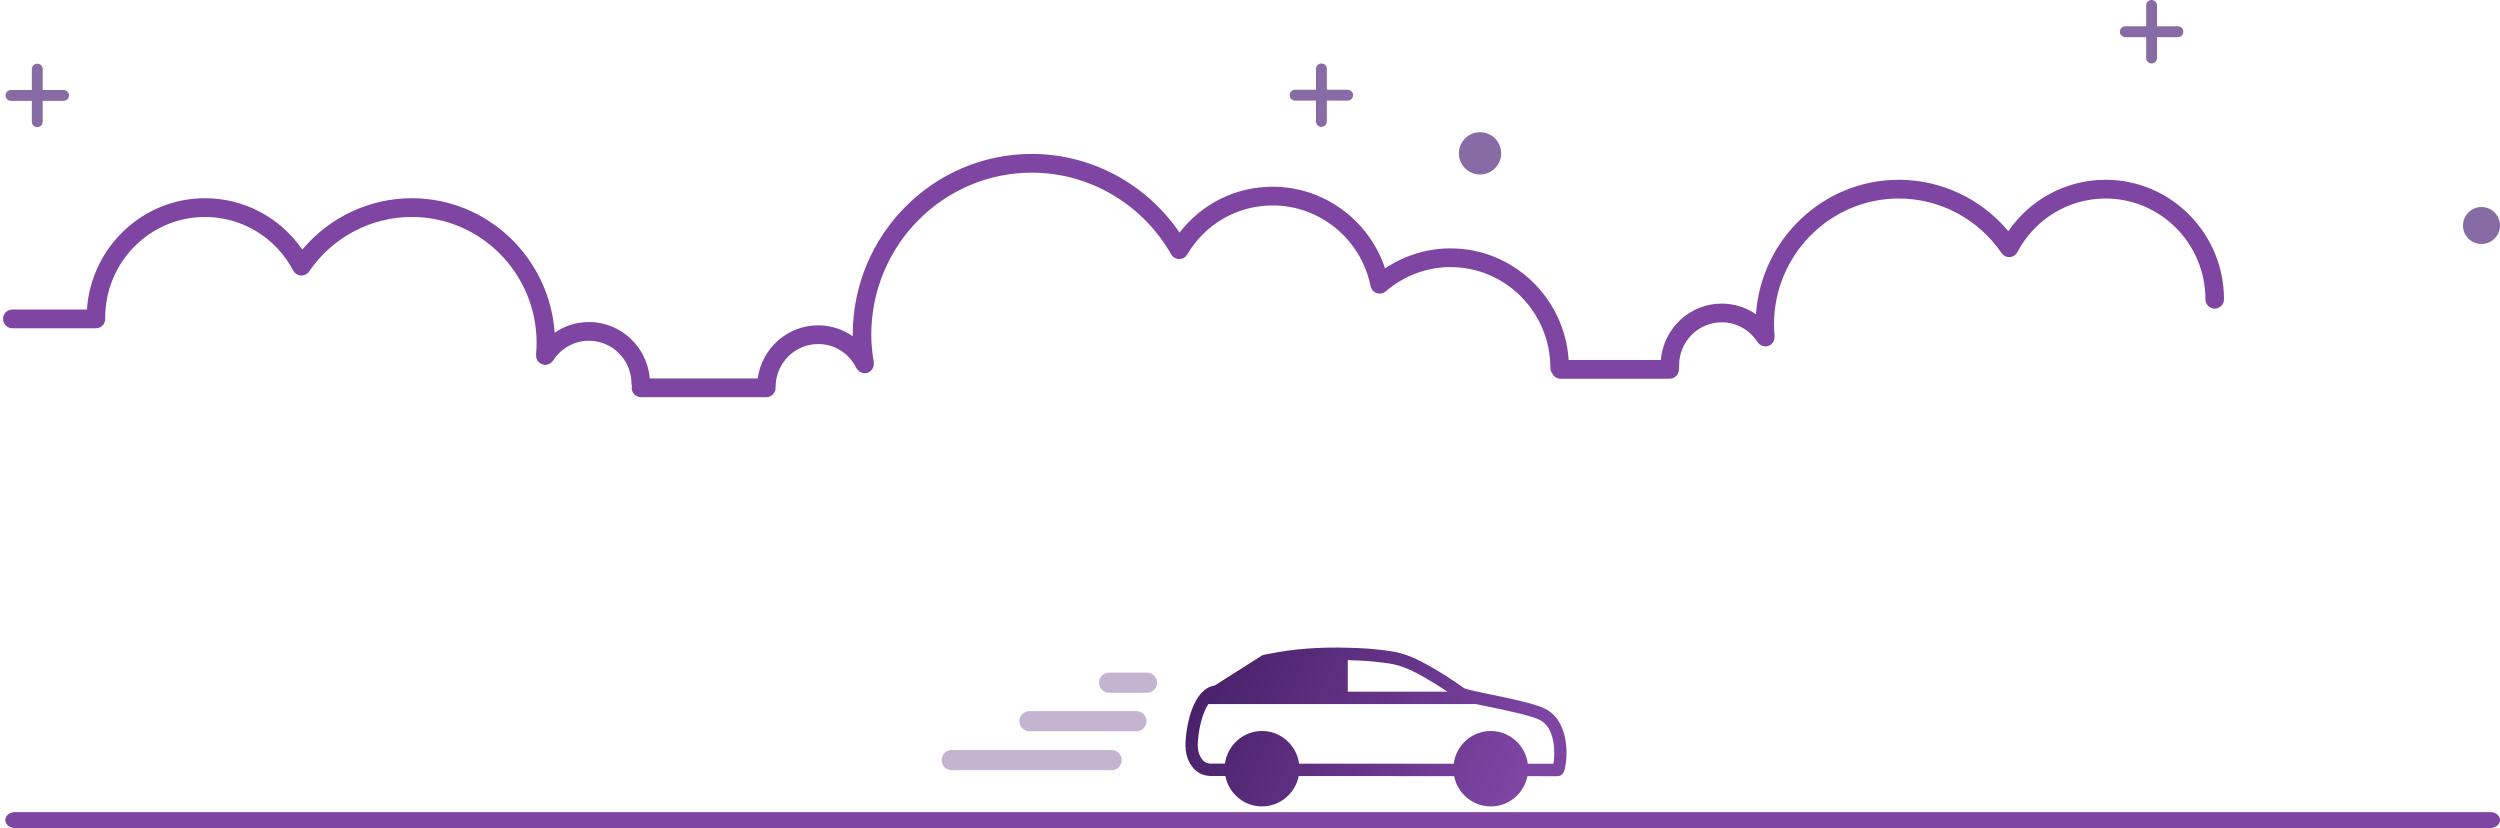 <?xml version="1.0" encoding="UTF-8"?> <svg xmlns="http://www.w3.org/2000/svg" xmlns:xlink="http://www.w3.org/1999/xlink" width="471px" height="156px" viewBox="0 0 471 156" version="1.1"><title>F18D32A2-44F7-4812-9BB5-513B3E67105B@2x</title><defs><linearGradient x1="0%" y1="41.31%" x2="92.159%" y2="58.69%" id="linearGradient-1"><stop stop-color="#48216A" offset="0%"></stop><stop stop-color="#7E45A3" offset="100%"></stop></linearGradient></defs><g id="------Desktop" stroke="none" stroke-width="1" fill="none" fill-rule="evenodd"><g id="Desktop-/-Local-Area-Page" transform="translate(-754, -3381)"><g id="2-column" transform="translate(-1, 3083)"><g id="car" transform="translate(755, 298)"><g id="Group" transform="translate(197.5, 136.218) scale(-1, 1) translate(-197.5, -136.218) translate(177, 126.718)" fill="#876BA4" opacity="0.5"><path d="M1.902,3.806 L9.038,3.806 C10.089,3.806 10.941,2.954 10.941,1.904 C10.941,0.853 10.089,-2.0783375e-13 9.038,-2.0783375e-13 L1.902,-2.0783375e-13 C0.851,-2.0783375e-13 3.71258579e-13,0.853 3.71258579e-13,1.904 C3.71258579e-13,2.954 0.851,3.806 1.902,3.806" id="Fill-1"></path><path d="M3.902,11.056 L24.038,11.056 C25.089,11.056 25.941,10.204 25.941,9.154 C25.941,8.103 25.089,7.25 24.038,7.25 L3.902,7.25 C2.851,7.25 2,8.103 2,9.154 C2,10.204 2.851,11.056 3.902,11.056" id="Fill-3"></path><path d="M8.569,18.39 L38.705,18.39 C39.756,18.39 40.607,17.537 40.607,16.487 C40.607,15.436 39.756,14.583 38.705,14.583 L8.569,14.583 C7.518,14.583 6.666,15.436 6.666,16.487 C6.666,17.537 7.518,18.39 8.569,18.39" id="Fill-5"></path></g><path d="M287.841,143.892 C287.388,140.413 284.431,137.72 280.86,137.72 C277.291,137.72 274.335,140.41 273.879,143.885 L244.743,143.871 C244.28,140.403 241.328,137.72 237.763,137.72 C234.201,137.72 231.251,140.4 230.784,143.866 L228.588,143.864 C228.576,143.866 228.551,143.864 228.533,143.866 C227.497,143.916 226.898,143.656 226.395,142.949 C225.497,141.685 225.585,140.285 225.79,138.585 C225.791,138.579 225.793,138.571 225.793,138.565 C225.958,136.99 226.579,134.225 227.661,132.642 L278.065,132.642 C278.751,132.792 279.562,132.961 280.52,133.159 C283.82,133.844 287.926,134.694 289.812,135.501 C290.893,135.965 291.699,136.856 292.206,138.149 C293.022,140.226 292.864,142.755 292.652,143.893 L287.841,143.892 Z M268.245,127.545 C269.714,128.379 271.201,129.305 272.687,130.306 L253.922,130.306 L253.922,124.368 C254.639,124.386 255.374,124.413 256.125,124.449 C258.006,124.541 259.899,124.727 261.747,125.005 C264.157,125.366 266.295,126.44 268.245,127.545 Z M280.987,130.87 C278.929,130.445 276.378,129.917 275.845,129.661 C273.694,128.118 271.519,126.72 269.381,125.509 C267.237,124.292 264.871,123.11 262.09,122.693 C260.164,122.402 258.194,122.21 256.235,122.115 C250.374,121.834 245.508,122.065 240.923,122.841 C240.435,122.925 239.943,123.018 239.468,123.107 C239.034,123.19 238.586,123.275 238.148,123.35 C237.998,123.376 237.853,123.432 237.724,123.514 L228.847,129.154 C224.507,129.814 223.586,137.374 223.489,138.312 C223.251,140.284 223.135,142.371 224.511,144.309 C225.47,145.659 226.813,146.28 228.612,146.201 L230.853,146.202 C231.491,149.462 234.347,151.93 237.763,151.93 C241.178,151.93 244.032,149.465 244.673,146.209 L273.951,146.223 C274.598,149.473 277.45,151.93 280.86,151.93 C282.232,151.93 283.563,151.53 284.708,150.777 C286.314,149.721 287.397,148.079 287.766,146.228 L293.442,146.232 C294.541,146.232 294.784,145.022 294.902,144.442 C295.383,142.06 295.567,135.427 290.718,133.35 C288.618,132.451 284.564,131.612 280.987,130.87 Z" id="Fill-7" fill="url(#linearGradient-1)"></path><path d="M2.832,156 L469.167,156 C470.18,156 471,155.328 471,154.5 C471,153.672 470.18,153 469.167,153 L2.832,153 C1.82,153 1,153.672 1,154.5 C1,155.328 1.82,156 2.832,156" id="Fill-7" fill="#7E45A3"></path><g id="sky" transform="translate(235.5, 37.5) scale(-1, 1) translate(-235.5, -37.5) "><path d="M70.592,4.953 L66.664,4.953 L66.664,1.025 C66.664,0.458 66.205,-1.29674049e-13 65.64,-1.29674049e-13 C65.073,-1.29674049e-13 64.615,0.458 64.615,1.025 L64.615,4.953 L60.686,4.953 C60.121,4.953 59.662,5.411 59.662,5.978 C59.662,6.545 60.121,7.003 60.686,7.003 L64.615,7.003 L64.615,10.93 C64.615,11.497 65.073,11.955 65.64,11.955 C66.205,11.955 66.664,11.497 66.664,10.93 L66.664,7.003 L70.592,7.003 C71.159,7.003 71.617,6.545 71.617,5.978 C71.617,5.411 71.159,4.953 70.592,4.953" id="star-cross" fill="#876BA4"></path><path d="M227.002,16.908 L223.074,16.908 L223.074,12.98 C223.074,12.413 222.615,11.955 222.049,11.955 C221.483,11.955 221.025,12.413 221.025,12.98 L221.025,16.908 L217.096,16.908 C216.53,16.908 216.071,17.366 216.071,17.933 C216.071,18.499 216.53,18.958 217.096,18.958 L221.025,18.958 L221.025,22.885 C221.025,23.452 221.483,23.91 222.049,23.91 C222.615,23.91 223.074,23.452 223.074,22.885 L223.074,18.958 L227.002,18.958 C227.568,18.958 228.026,18.499 228.026,17.933 C228.026,17.366 227.568,16.908 227.002,16.908" id="star-cross" fill="#876BA4"></path><path d="M468.93,16.953 L465.003,16.953 L465.003,13.025 C465.003,12.458 464.544,12 463.978,12 C463.411,12 462.953,12.458 462.953,13.025 L462.953,16.953 L459.025,16.953 C458.459,16.953 458,17.411 458,17.978 C458,18.545 458.459,19.003 459.025,19.003 L462.953,19.003 L462.953,22.93 C462.953,23.497 463.411,23.955 463.978,23.955 C464.544,23.955 465.003,23.497 465.003,22.93 L465.003,19.003 L468.93,19.003 C469.497,19.003 469.955,18.545 469.955,17.978 C469.955,17.411 469.497,16.953 468.93,16.953" id="star-cross" fill="#876BA4"></path><circle id="star-oval" fill="#876BA4" cx="192.162" cy="28.891" r="3.985"></circle><path d="M468.671,58.315 L454.621,58.315 C453.835,46.619 444.159,37.345 432.374,37.345 C424.994,37.345 418.19,40.999 414.049,47.029 C408.939,40.923 401.403,37.345 393.415,37.345 C379.163,37.345 367.482,48.55 366.501,62.684 C364.626,61.396 362.397,60.669 360.046,60.669 C354.028,60.669 349.082,65.354 348.578,71.299 L341.087,71.299 L335.784,71.299 L328.25,71.299 C327.467,65.653 322.662,61.291 316.856,61.291 C314.461,61.291 312.213,62.044 310.333,63.357 C310.333,63.257 310.346,63.151 310.346,63.055 C310.346,44.278 295.208,29 276.601,29 C265.465,29 255.038,34.618 248.775,43.827 C244.568,38.365 238.185,35.177 231.22,35.177 C221.558,35.177 213.048,41.505 210.056,50.568 C206.411,48.119 202.119,46.795 197.715,46.795 C185.909,46.795 176.221,56.103 175.464,67.825 L170.918,67.825 L170.895,67.823 L158.1,67.823 C157.598,61.879 152.65,57.195 146.633,57.195 C144.284,57.195 142.054,57.92 140.177,59.208 C139.194,45.076 127.515,33.871 113.265,33.871 C105.275,33.871 97.739,37.447 92.63,43.553 C88.488,37.523 81.682,33.871 74.304,33.871 C62.006,33.871 52,43.968 52,56.379 C52,57.355 52.781,58.145 53.748,58.145 C54.713,58.145 55.496,57.355 55.496,56.379 C55.496,45.914 63.934,37.4 74.304,37.4 C81.278,37.4 87.645,41.271 90.922,47.498 C91.209,48.043 91.756,48.396 92.367,48.433 C92.997,48.466 93.561,48.181 93.905,47.674 C98.305,41.24 105.544,37.4 113.265,37.4 C126.229,37.4 136.777,48.043 136.777,61.127 C136.777,61.879 136.731,62.619 136.663,63.353 C136.656,63.438 136.687,63.516 136.691,63.6 C136.696,63.724 136.698,63.847 136.729,63.969 C136.759,64.08 136.812,64.175 136.862,64.277 C136.911,64.379 136.952,64.479 137.022,64.57 C137.097,64.672 137.192,64.748 137.288,64.831 C137.351,64.885 137.393,64.956 137.465,65.002 C137.483,65.013 137.503,65.013 137.523,65.026 C137.623,65.084 137.733,65.113 137.843,65.152 C137.955,65.191 138.066,65.239 138.181,65.254 C138.203,65.256 138.222,65.271 138.244,65.273 C138.299,65.278 138.352,65.28 138.406,65.28 C138.474,65.28 138.532,65.251 138.597,65.243 C138.703,65.232 138.801,65.217 138.904,65.186 C139.018,65.152 139.121,65.102 139.225,65.045 C139.312,64.998 139.394,64.952 139.473,64.891 C139.576,64.807 139.659,64.711 139.744,64.607 C139.784,64.555 139.843,64.524 139.878,64.466 C141.365,62.123 143.888,60.723 146.633,60.723 C151.055,60.723 154.652,64.353 154.652,68.816 L154.685,69.587 C154.685,70.563 155.468,71.353 156.433,71.353 L167.643,71.353 L167.656,71.355 L176.98,71.355 C177.662,71.355 178.245,70.956 178.533,70.383 C178.763,70.084 178.908,69.713 178.908,69.305 C178.908,58.839 187.343,50.323 197.715,50.323 C202.187,50.323 206.525,51.948 209.934,54.895 C210.405,55.303 211.059,55.424 211.64,55.223 C212.228,55.019 212.664,54.519 212.785,53.905 C214.551,45.098 222.302,38.706 231.22,38.706 C237.874,38.706 243.899,42.162 247.34,47.949 C247.66,48.487 248.195,48.798 248.856,48.806 C249.477,48.798 250.049,48.463 250.358,47.919 C255.747,38.424 265.803,32.53 276.601,32.53 C293.279,32.53 306.85,46.222 306.85,63.055 C306.85,64.692 306.695,66.395 306.375,68.265 C306.37,68.298 306.383,68.328 306.379,68.363 C306.364,68.487 306.377,68.606 306.39,68.73 C306.399,68.838 306.403,68.944 306.431,69.046 C306.462,69.155 306.517,69.25 306.568,69.35 C306.618,69.452 306.662,69.554 306.734,69.641 C306.798,69.726 306.881,69.791 306.962,69.864 C307.052,69.945 307.14,70.025 307.25,70.088 C307.278,70.103 307.296,70.131 307.328,70.147 C307.405,70.184 307.487,70.184 307.568,70.21 C307.649,70.238 307.717,70.288 307.804,70.303 C307.837,70.309 307.87,70.296 307.903,70.301 C308.02,70.314 308.131,70.301 308.247,70.292 C308.362,70.281 308.474,70.277 308.583,70.246 C308.684,70.216 308.77,70.166 308.864,70.118 C308.971,70.064 309.075,70.016 309.171,69.941 C309.252,69.877 309.314,69.793 309.384,69.715 C309.467,69.622 309.546,69.533 309.609,69.422 C309.625,69.392 309.653,69.376 309.667,69.342 C311.029,66.553 313.784,64.818 316.856,64.818 C321.28,64.818 324.877,68.45 324.877,72.911 C324.877,72.939 324.89,72.961 324.89,72.987 C324.89,73.015 324.877,73.037 324.877,73.063 C324.877,74.039 325.658,74.827 326.625,74.827 L335.784,74.827 L341.087,74.827 L350.245,74.827 C351.212,74.827 351.995,74.039 351.995,73.063 C351.995,72.956 351.951,72.861 351.933,72.757 C351.975,72.605 352.026,72.457 352.026,72.292 C352.026,67.829 355.623,64.199 360.046,64.199 C362.79,64.199 365.315,65.597 366.801,67.94 C366.837,67.999 366.894,68.031 366.935,68.083 C367.017,68.187 367.102,68.283 367.207,68.367 C367.286,68.428 367.367,68.474 367.455,68.521 C367.558,68.578 367.661,68.626 367.775,68.662 C367.876,68.693 367.977,68.708 368.082,68.719 C368.148,68.727 368.205,68.756 368.271,68.756 C368.324,68.756 368.381,68.754 368.436,68.749 C368.458,68.747 368.475,68.732 368.497,68.73 C368.613,68.714 368.721,68.667 368.837,68.628 C368.945,68.587 369.058,68.56 369.155,68.5 C369.173,68.489 369.197,68.489 369.216,68.478 C369.287,68.432 369.328,68.361 369.39,68.307 C369.486,68.224 369.583,68.148 369.659,68.046 C369.727,67.955 369.767,67.855 369.817,67.753 C369.866,67.651 369.92,67.554 369.949,67.445 C369.982,67.322 369.982,67.2 369.989,67.076 C369.991,66.99 370.023,66.914 370.013,66.827 C369.947,66.095 369.903,65.354 369.903,64.603 C369.903,51.519 380.45,40.876 393.415,40.876 C401.137,40.876 408.371,44.716 412.771,51.15 C413.117,51.657 413.681,51.942 414.313,51.909 C414.924,51.872 415.471,51.519 415.756,50.974 C419.032,44.746 425.4,40.876 432.374,40.876 C442.746,40.876 451.181,49.39 451.181,59.855 C451.181,59.883 451.188,59.905 451.19,59.933 C451.184,59.981 451.173,60.031 451.173,60.081 C451.173,61.057 451.958,61.845 452.925,61.845 L468.671,61.845 C469.636,61.845 470.421,61.057 470.421,60.081 C470.421,59.107 469.636,58.315 468.671,58.315" id="clouds" fill="#7E45A3"></path><circle id="star-oval" fill="#876BA4" cx="3.487" cy="42.487" r="3.487"></circle></g></g></g></g></g></svg> 